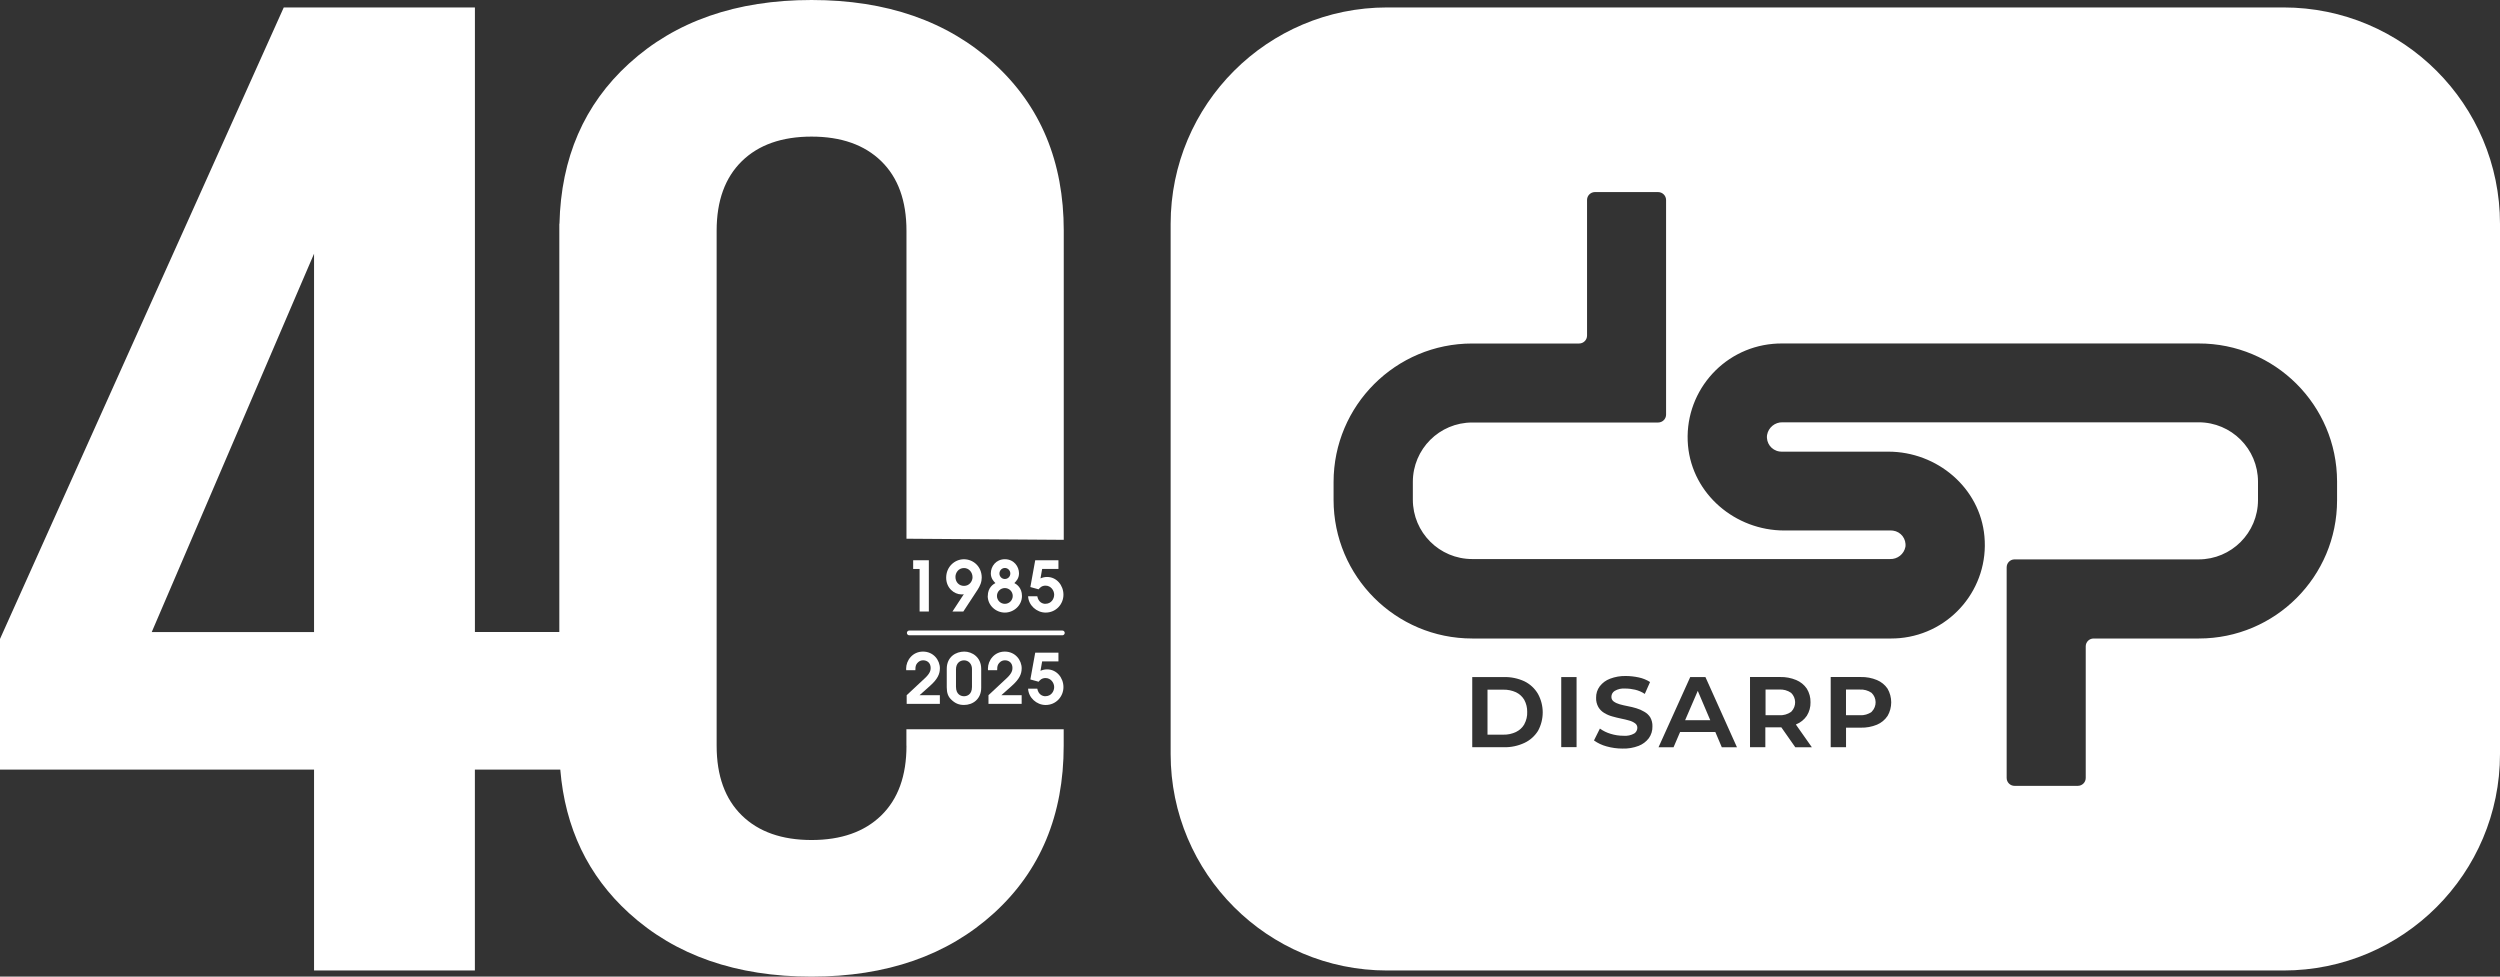 <svg xmlns="http://www.w3.org/2000/svg" id="Capa_2" data-name="Capa 2" viewBox="0 0 725.61 283.46"><rect x="0" y="0" width="725.61" height="283.46" fill="#333333" stroke="none"/><defs><style>      .cls-1 {        fill: #fff;      }    </style></defs><g id="Capa_1-2" data-name="Capa 1"><g><path class="cls-1" d="M442.43,203.15c-.57-.96-1.41-1.74-2.41-2.22-1.16-.53-2.43-.79-3.71-.76h-4.57v13.06h4.58c1.28,.04,2.55-.24,3.71-.79,1.01-.49,1.85-1.27,2.41-2.24h-.02c.6-1.1,.9-2.35,.84-3.6,.02-1.2-.27-2.39-.84-3.45Z"></path><path class="cls-1" d="M662.77,2.16H402.61c-34.71,0-62.84,28.14-62.84,62.84V218.84c0,34.71,28.14,62.84,62.84,62.84h260.16c34.71,0,62.84-28.14,62.84-62.84V65c0-34.71-28.14-62.84-62.84-62.84Zm-216.4,210.01c-.95,1.5-2.3,2.7-3.91,3.45-1.87,.88-3.93,1.31-6,1.26h-9.15v-20.37h9.15c2.07-.05,4.12,.37,6,1.24,1.63,.8,2.99,2.06,3.91,3.62,1.86,3.36,1.86,7.44,0,10.81Zm11.22,4.69h-4.45v-20.35h4.45v20.35Zm20.97-2.6c-.76,1-1.78,1.77-2.95,2.22-1.49,.57-3.08,.84-4.67,.79-1.57,0-3.14-.21-4.65-.64-1.31-.35-2.55-.93-3.65-1.72l1.72-3.45c.94,.68,1.99,1.19,3.1,1.52,1.21,.38,2.47,.57,3.74,.57,1.1,.1,2.2-.13,3.15-.67,.54-.36,.86-.96,.88-1.6,.02-.53-.22-1.04-.65-1.34-.52-.38-1.1-.65-1.72-.81-.64-.19-1.5-.4-2.36-.57-.84-.17-1.68-.38-2.53-.62-.82-.22-1.61-.56-2.34-1-.71-.42-1.3-1.01-1.72-1.72-.46-.83-.69-1.76-.65-2.71-.03-1.19,.34-2.35,1.05-3.31,.77-1,1.81-1.77,3-2.21,1.45-.55,2.98-.82,4.53-.79,1.27,0,2.53,.15,3.77,.41,1.18,.24,2.3,.7,3.31,1.34l-1.53,3.45c-.86-.57-1.81-.99-2.81-1.22-.94-.22-1.91-.34-2.88-.34-1.06-.09-2.13,.15-3.05,.69-.6,.37-.96,1.02-.95,1.72-.02,.53,.23,1.03,.65,1.34,.52,.37,1.11,.64,1.72,.81,.62,.19,1.48,.38,2.34,.55,.86,.16,1.71,.36,2.55,.62,.8,.24,1.56,.57,2.27,1,.71,.39,1.31,.94,1.74,1.62,.45,.8,.67,1.7,.64,2.62,.04,1.23-.33,2.45-1.05,3.45Zm21.18,2.62l-1.88-4.43h-10.22l-1.9,4.43h-4.36l9.2-20.37h4.41l9.15,20.37h-4.41Zm21.35,.03l-4.07-5.81h-4.64v5.77h-4.45v-20.37h8.72c1.61-.04,3.22,.26,4.7,.88,1.24,.52,2.31,1.38,3.07,2.5,.73,1.19,1.11,2.57,1.07,3.96,.04,1.38-.34,2.74-1.07,3.91-.75,1.11-1.82,1.98-3.07,2.48l-.1,.07,4.64,6.6h-4.81Zm26.75-9.1c-.75,1.13-1.82,2.01-3.07,2.53-1.49,.61-3.09,.9-4.7,.86h-4.27v5.67h-4.45v-20.37h8.72c1.61-.04,3.22,.26,4.71,.88,1.24,.52,2.31,1.38,3.07,2.5,1.42,2.45,1.42,5.48,0,7.93Zm130.48-62.61c0,22.15-17.94,40.11-40.09,40.12h-30.57c-1.26,0-2.28,1-2.29,2.26,0,.01,0,.02,0,.03v38.19c0,1.27-1.04,2.29-2.31,2.29h-18.35c-1.27,0-2.29-1.03-2.29-2.29v-61.13c0-1.27,1.01-2.3,2.27-2.31,0,0,.01,0,.02,0h53.43c9.52,0,17.23-7.72,17.23-17.23v-5.33c0-9.52-7.72-17.23-17.23-17.23h-120.76c-2.2-.06-4.11,1.5-4.5,3.67-.34,2.31,1.25,4.45,3.56,4.8,.2,.03,.41,.05,.61,.05h31.02c14.17,0,26.63,10.5,27.9,24.59,1.37,14.94-9.63,28.16-24.57,29.53-.81,.07-1.63,.11-2.44,.11h-121.66c-22.22,0-40.24-18.02-40.24-40.24v-5.17c0-22.22,18.03-40.22,40.24-40.21h31.02c1.28,0,2.31-1.03,2.31-2.31V58.04c0-1.25,1.01-2.27,2.26-2.29h18.35c1.28,0,2.32,1.02,2.33,2.29h0v62.3c0,1.26-1.03,2.28-2.29,2.29h-53.98c-9.52,0-17.23,7.72-17.23,17.23v5.17c0,9.52,7.72,17.23,17.23,17.23h121.28c2.16,.07,4.05-1.43,4.46-3.55,.3-2.29-1.31-4.4-3.6-4.7-.18-.02-.36-.04-.54-.04h-31.02c-14.2,0-26.66-10.51-27.95-24.64-1.34-14.97,9.7-28.19,24.67-29.53,.81-.07,1.62-.11,2.44-.11h121.09c22.15-.05,40.14,17.87,40.19,40.02,0,.03,0,.06,0,.09v5.39Z"></path><path class="cls-1" d="M516.32,200.14h-3.88v7.45h3.96c1.23,.08,2.45-.27,3.45-.98,.04-.03,.07-.07,.11-.11,1.46-1.52,1.42-3.94-.11-5.41-1.03-.72-2.28-1.05-3.53-.95Z"></path><path class="cls-1" d="M539.75,200.14h-3.96v7.45h4.02c1.23,.08,2.45-.27,3.45-.98h-.05s.07-.07,.11-.11c1.46-1.52,1.42-3.94-.11-5.41-1.01-.7-2.22-1.03-3.45-.95Z"></path><polygon class="cls-1" points="489.1 209.03 496.39 209.03 492.77 200.52 489.1 209.03"></polygon><path class="cls-1" d="M263.1,216.45c0,8.73-2.44,15.46-7.32,20.23-4.88,4.75-11.63,7.13-20.23,7.13s-15.37-2.38-20.23-7.13c-4.88-4.77-7.32-11.5-7.32-20.23V66.98c0-8.72,2.44-15.42,7.32-20.2,4.86-4.75,11.63-7.13,20.23-7.13s15.35,2.38,20.23,7.13c4.88,4.77,7.32,11.48,7.32,20.2v89.38l45.65,.32V66.98c0-20.07-6.74-36.25-20.23-48.54C275.01,6.15,257.35,0,235.54,0s-39.49,6.15-52.97,18.44c-13.03,11.87-19.74,27.38-20.19,46.5h-.04v118.5h-24.5V2.16h-55.48l-28.51,63.46-8.6,19.11L0,185.45v37.93H91.15v58.3h46.68v-58.3h24.79c1.4,16.92,8.04,30.8,19.94,41.64,13.49,12.29,31.16,18.44,52.97,18.44s39.47-6.15,52.97-18.44c13.49-12.29,20.23-28.47,20.23-48.57v-4.79h-45.65v4.79Zm-171.95-33H44.04l42.34-98.71,4.77-11.1v109.81Z"></path><polygon class="cls-1" points="269.59 177.49 269.59 162.61 265.04 162.61 265.04 165.14 266.91 165.14 266.91 177.49 269.59 177.49"></polygon><path class="cls-1" d="M279.6,177.49l4.14-6.32c.34-.5,.62-1.06,.86-1.67,.24-.66,.34-1.31,.34-1.85,0-3.26-2.49-5.33-5.17-5.33s-5.15,2.19-5.15,5.35c0,2.98,2.29,4.83,4.4,4.85,.26,0,.5,0,.72-.06l-3.3,5.03h3.14Zm-2.29-10.05c0-1.17,.86-2.57,2.49-2.57,1.41,0,2.47,1.21,2.47,2.67,0,1.11-.86,2.51-2.47,2.51-1.47,0-2.49-1.11-2.49-2.61Z"></path><path class="cls-1" d="M286.68,172.97c0,2.75,2.37,4.83,4.97,4.83s4.97-2.07,4.97-4.83c0-2.43-1.61-3.42-2.21-3.74,.48-.48,1.35-1.33,1.35-2.82,0-2.01-1.51-4.1-4.1-4.1s-4.08,2.09-4.08,4.1c0,1.49,.84,2.33,1.33,2.82-.6,.32-2.21,1.31-2.21,3.74Zm4.97-8.12c.88,0,1.59,.72,1.59,1.61s-.7,1.59-1.59,1.59-1.57-.72-1.57-1.59,.7-1.61,1.57-1.61Zm0,5.83c1.27,0,2.29,1.02,2.29,2.29s-1.03,2.29-2.29,2.29-2.29-1.03-2.29-2.29,1.02-2.29,2.29-2.29Z"></path><path class="cls-1" d="M303.42,175.26c-.84,0-2.03-.48-2.35-2.19h-2.67c.12,2.59,2.45,4.73,5.09,4.73,3.04,0,5.17-2.47,5.17-5.19s-1.97-5.15-4.75-5.15c-.7,0-1.33,.16-1.91,.42l.48-2.74h4.73v-2.53h-6.74l-1.41,7.78,2.39,.66c.34-.42,.89-1.07,2.01-1.07,1.57,0,2.51,1.41,2.51,2.62s-.84,2.65-2.55,2.65Z"></path><path class="cls-1" d="M272.8,194.01c0-2.43-1.87-4.89-4.91-4.89s-4.89,2.57-4.89,4.93c0,.16,0,.28,.02,.48h2.66c0-.58,.02-1.17,.28-1.67,.3-.54,.94-1.21,1.99-1.21s2.17,.66,2.17,2.23c0,.68-.18,1.57-1.65,2.94l-5.31,4.95v2.53h9.63v-2.53h-5.89l3.02-2.69c2.29-2.03,2.87-3.54,2.87-5.07Z"></path><path class="cls-1" d="M284.79,199.62v-5.49c0-3.38-2.63-5.01-4.91-5.01-2.41,0-5.09,1.49-5.09,5.01v5.35c0,1.67,.42,2.7,1.23,3.5,1.17,1.17,2.29,1.63,3.78,1.63,2.62,0,4.99-1.75,4.99-4.99Zm-7.32-.3v-5.07c0-1.69,1.07-2.59,2.35-2.59s2.29,1.03,2.29,2.49v5.23c0,2.33-1.55,2.7-2.31,2.7-.88,0-2.33-.48-2.33-2.75Z"></path><path class="cls-1" d="M296.54,194.01c0-2.43-1.87-4.89-4.91-4.89s-4.89,2.57-4.89,4.93c0,.16,0,.28,.02,.48h2.66c0-.58,.02-1.17,.28-1.67,.3-.54,.94-1.21,1.99-1.21s2.17,.66,2.17,2.23c0,.68-.18,1.57-1.65,2.94l-5.31,4.95v2.53h9.63v-2.53h-5.89l3.02-2.69c2.29-2.03,2.87-3.54,2.87-5.07Z"></path><path class="cls-1" d="M303.42,202.08c-.84,0-2.03-.48-2.35-2.19h-2.67c.12,2.59,2.45,4.73,5.09,4.73,3.04,0,5.17-2.47,5.17-5.19s-1.97-5.15-4.75-5.15c-.7,0-1.33,.16-1.91,.42l.48-2.74h4.73v-2.53h-6.74l-1.41,7.78,2.39,.66c.34-.42,.89-1.07,2.01-1.07,1.57,0,2.51,1.41,2.51,2.62s-.84,2.65-2.55,2.65Z"></path><path class="cls-1" d="M308.34,183.01h-44.43c-.38,0-.69,.31-.69,.69s.31,.69,.69,.69h44.43c.38,0,.69-.31,.69-.69s-.31-.69-.69-.69Z"></path></g></g></svg>